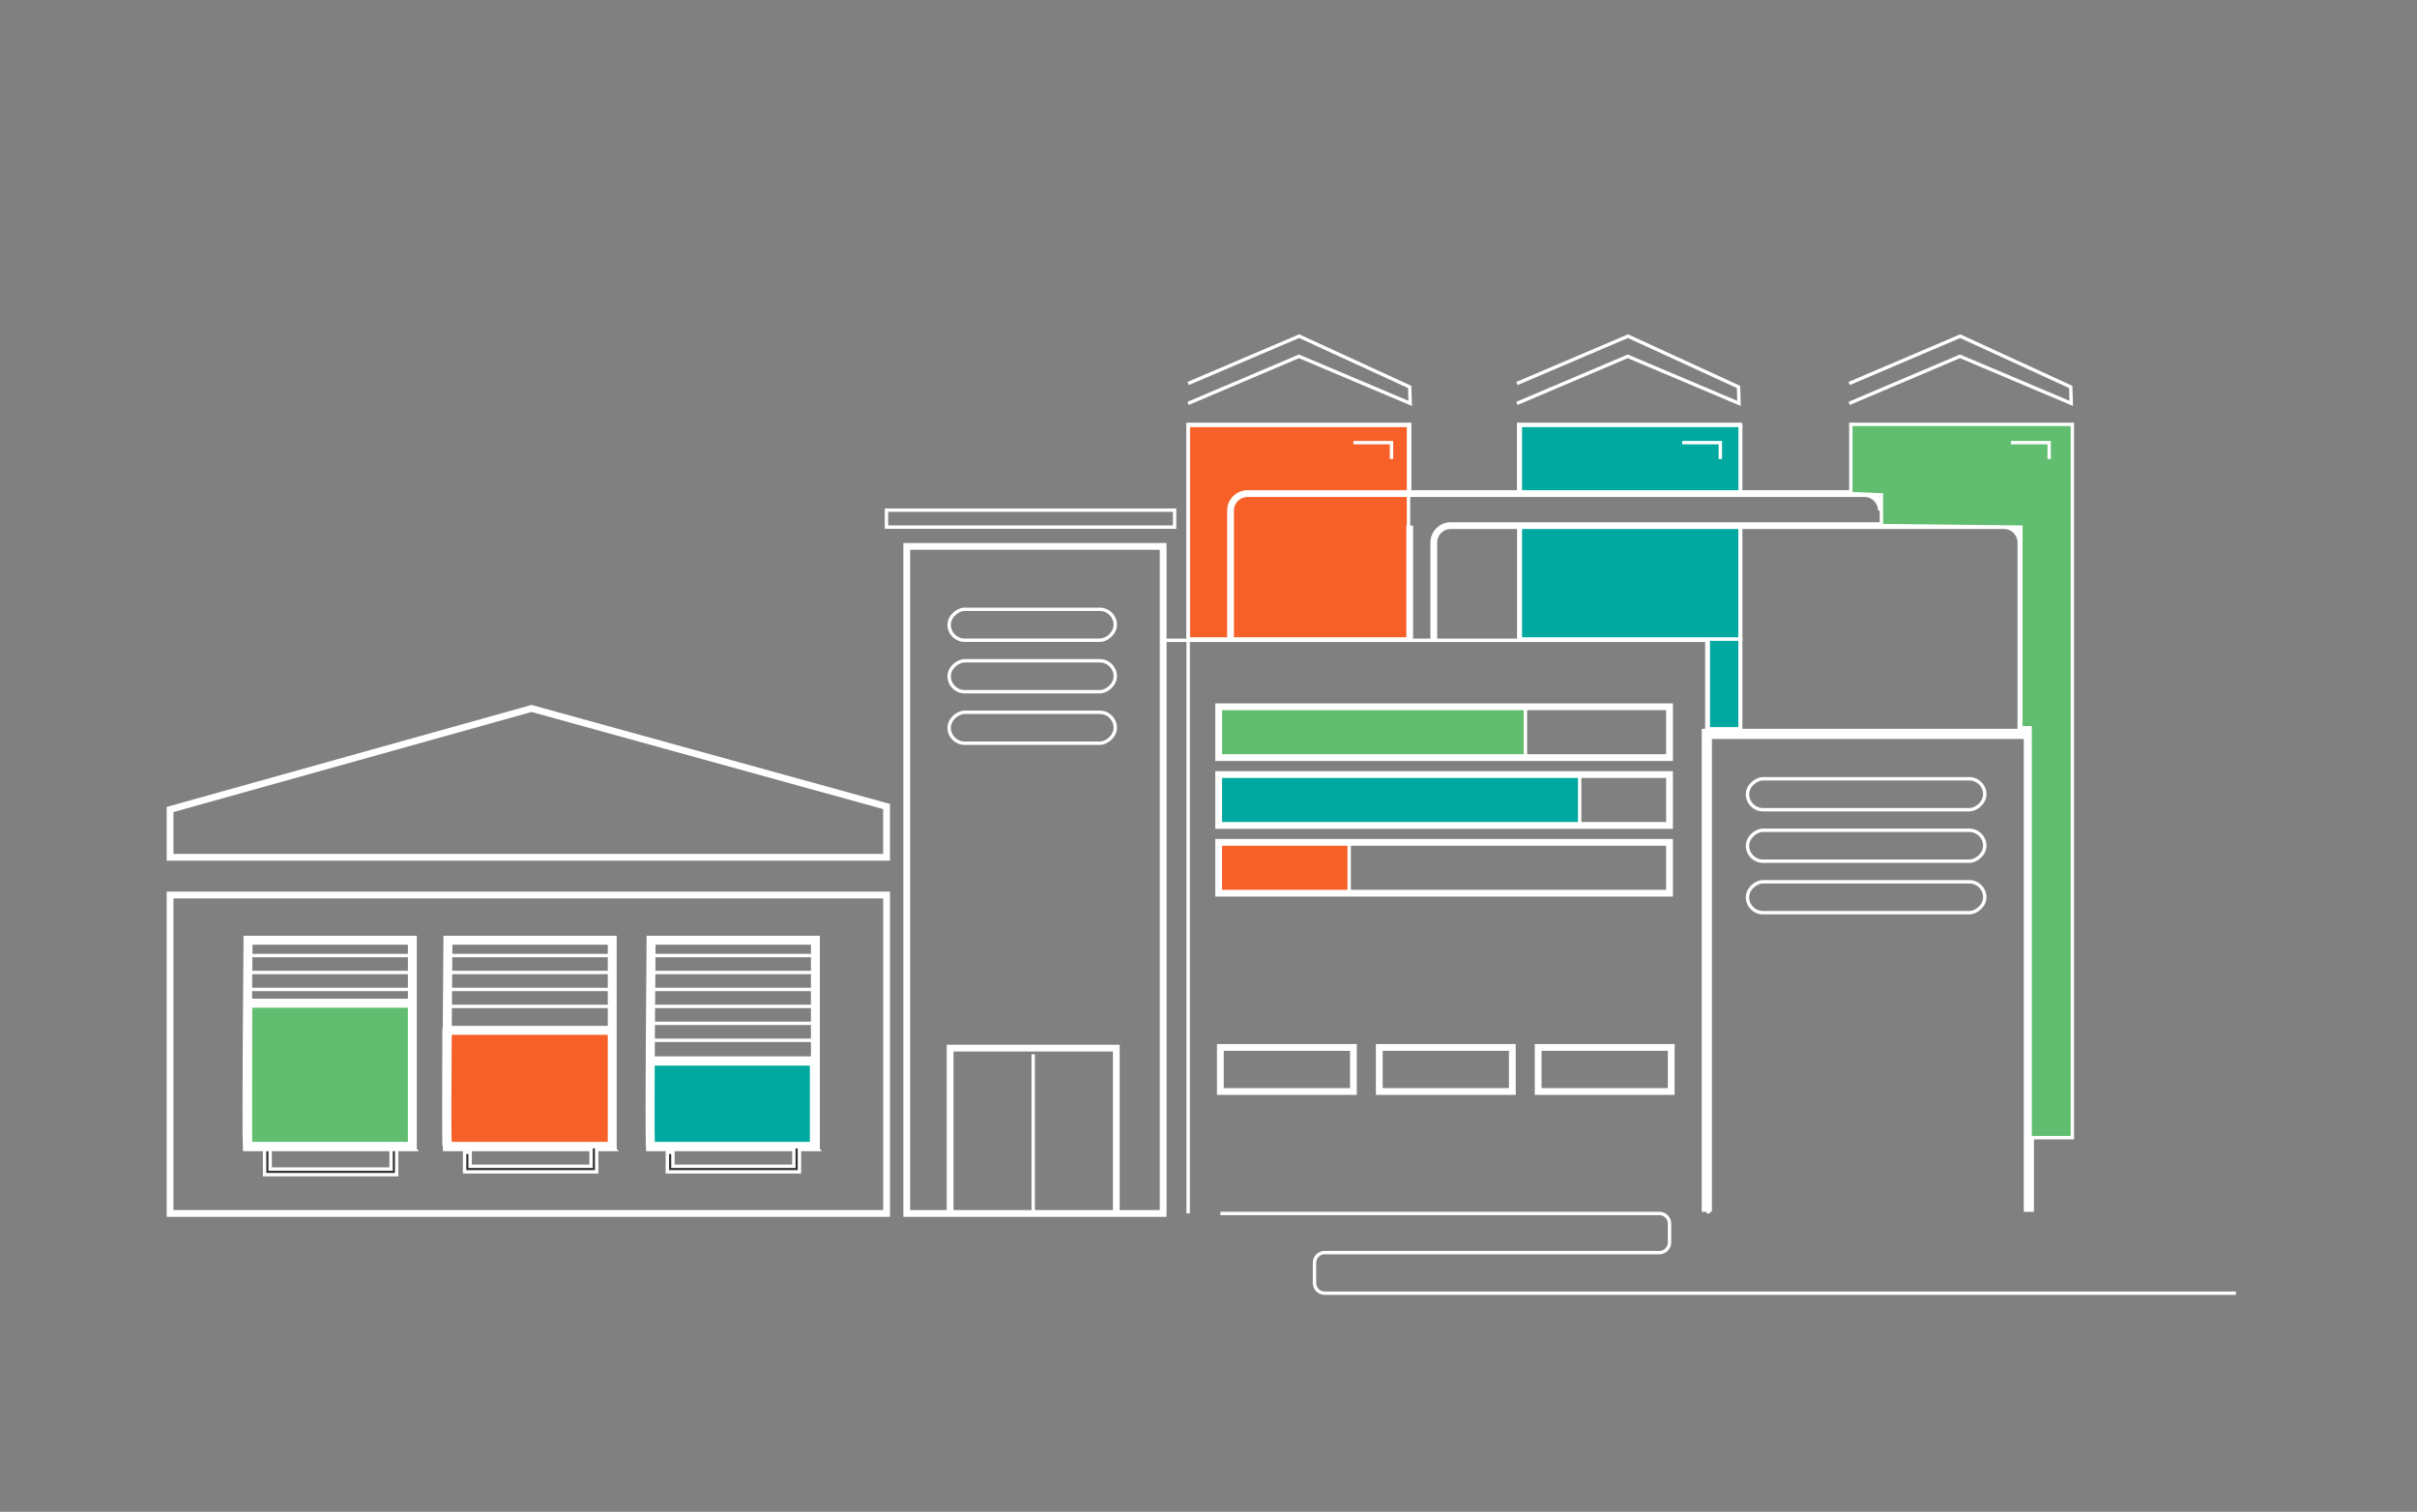 <?xml version="1.0" encoding="UTF-8"?>
<svg id="Layer_1" data-name="Layer 1" xmlns="http://www.w3.org/2000/svg" viewBox="0 0 713 446">
  <rect x="0" y="0" width="713" height="446" fill="#808080" stroke="none"/>
  <defs>
    <style>
      .cls-1 {
        fill: #f76028;
      }

      .cls-1, .cls-2, .cls-3, .cls-4, .cls-5, .cls-6, .cls-7, .cls-8 {
        stroke: #fff;
        stroke-miterlimit: 10;
      }

      .cls-2 {
        fill: #61bd6f;
      }

      .cls-3, .cls-4, .cls-5 {
        fill: none;
      }

      .cls-4 {
        stroke-width: 3px;
      }

      .cls-5 {
        stroke-width: 2px;
      }

      .cls-6 {
        fill: #fff;
      }

      .cls-7 {
        fill: #333232;
      }

      .cls-8 {
        fill: #00a99f;
      }
    </style>
  </defs>
  <rect class="cls-8" x="503.5" y="188.5" width="10" height="26.5"/>
  <rect class="cls-8" x="359.5" y="228.5" width="106.5" height="15"/>
  <rect class="cls-1" x="359.5" y="248.5" width="38.5" height="15"/>
  <rect class="cls-2" x="359.5" y="208.5" width="90.5" height="15"/>
  <g>
    <rect class="cls-8" x="448.5" y="155" width="65" height="33.5"/>
    <rect class="cls-8" x="448.5" y="125.5" width="65" height="20.5"/>
  </g>
  <rect class="cls-1" x="350.5" y="125.5" width="65" height="63"/>
  <rect class="cls-8" x="192.35" y="313.87" width="47.06" height="23.53"/>
  <rect class="cls-1" x="131" y="303.9" width="49.06" height="33.49"/>
  <rect class="cls-2" x="73.87" y="296.15" width="47.06" height="41.25"/>
  <path class="cls-6" d="M122.46,339.12h-50.28l-.04-.78c-.3-6.05.18-58.73.2-60.97v-.82h50.11v62.56ZM73.76,337.47h47.06v-59.27h-46.83c-.06,6.6-.45,51.02-.23,59.27Z"/>
  <path class="cls-6" d="M241.36,339.12h-50.28l-.04-.78c-.3-6.05.18-58.73.2-60.97v-.82h50.11v62.56ZM192.66,337.47h47.06v-59.27h-46.83c-.06,6.6-.45,51.02-.23,59.27Z"/>
  <path class="cls-6" d="M181.43,339.12h-50.28l-.04-.78c-.3-6.05.18-58.73.2-60.97v-.82h50.11v62.56ZM132.73,337.47h47.06v-59.27h-46.83c-.06,6.6-.45,51.02-.23,59.27Z"/>
  <rect class="cls-6" x="191.45" y="312.13" width="49.39" height="1.65"/>
  <polygon class="cls-7" points="117.01 346.53 78.05 346.53 78.05 339.12 79.7 339.12 79.7 344.88 115.37 344.88 115.37 339.12 117.01 339.12 117.01 346.53"/>
  <polygon class="cls-7" points="176.01 345.7 137.05 345.7 137.05 339.94 138.69 339.94 138.69 344.06 174.36 344.06 174.36 338.29 176.01 338.29 176.01 345.7"/>
  <polygon class="cls-7" points="235.83 345.7 196.86 345.7 196.86 339.94 198.51 339.94 198.51 344.06 234.18 344.06 234.18 338.29 235.83 338.29 235.83 345.7"/>
  <rect class="cls-5" x="50.17" y="264.04" width="211.37" height="93.94"/>
  <polygon class="cls-5" points="50.17 252.91 261.53 252.91 261.53 237.93 156.8 209 50.17 238.81 50.17 252.91"/>
  <rect class="cls-5" x="267.49" y="161.19" width="75.64" height="196.79"/>
  <polyline class="cls-5" points="329.3 357.98 329.3 309.2 280.28 309.2 280.28 357.98"/>
  <polyline class="cls-3" points="343.13 188.89 503.94 188.89 503.94 357.98"/>
  <rect class="cls-5" x="359.5" y="208.5" width="133" height="15"/>
  <rect class="cls-5" x="359.5" y="228.5" width="133" height="15"/>
  <rect class="cls-5" x="359.5" y="248.5" width="133" height="15"/>
  <path class="cls-5" d="M363,188.89v-38.27c0-2.76,2.24-5,5-5h182c2.76,0,5,2.24,5,5"/>
  <path class="cls-5" d="M596.15,216.89v-56.83c0-2.76-2.24-5-5-5h-163.19c-2.76,0-5,2.24-5,5v28.83"/>
  <rect class="cls-6" x="131.45" y="303.13" width="49.39" height="1.65"/>
  <rect class="cls-6" x="72.45" y="295.13" width="49.39" height="1.65"/>
  <line class="cls-3" x1="73.69" y1="291.89" x2="120.81" y2="291.89"/>
  <line class="cls-3" x1="73.69" y1="286.89" x2="120.81" y2="286.89"/>
  <line class="cls-3" x1="73.69" y1="281.89" x2="120.81" y2="281.89"/>
  <line class="cls-3" x1="132.69" y1="291.89" x2="179.81" y2="291.89"/>
  <line class="cls-3" x1="132.69" y1="286.89" x2="179.81" y2="286.89"/>
  <line class="cls-3" x1="132.69" y1="281.89" x2="179.81" y2="281.89"/>
  <line class="cls-3" x1="192.69" y1="291.89" x2="239.81" y2="291.89"/>
  <line class="cls-3" x1="192.69" y1="286.89" x2="239.81" y2="286.89"/>
  <line class="cls-3" x1="192.69" y1="281.89" x2="239.81" y2="281.89"/>
  <line class="cls-3" x1="192.69" y1="306.89" x2="239.81" y2="306.89"/>
  <line class="cls-3" x1="192.69" y1="301.89" x2="239.81" y2="301.89"/>
  <line class="cls-3" x1="192.69" y1="296.89" x2="239.81" y2="296.89"/>
  <line class="cls-3" x1="132.69" y1="296.89" x2="179.81" y2="296.89"/>
  <line class="cls-3" x1="304.79" y1="357.98" x2="304.79" y2="311.01"/>
  <polyline class="cls-4" points="503.5 357.5 503.5 216.5 598.5 216.5 598.5 357.5"/>
  <line class="cls-5" x1="415.85" y1="188.89" x2="415.85" y2="155.06"/>
  <polyline class="cls-3" points="415.85 145.62 415.85 125.19 350.5 125.19 350.5 172.5 350.5 357.98"/>
  <line class="cls-3" x1="448.02" y1="188.89" x2="448.02" y2="155.06"/>
  <polyline class="cls-3" points="447.98 145.62 447.98 125.19 513.34 125.19 513.34 145.62"/>
  <line class="cls-3" x1="513.3" y1="155.06" x2="513.3" y2="216"/>
  <polyline class="cls-3" points="350.5 119 383.18 105.12 416 119 415.85 114.15 383.25 99.17 350.5 113.13"/>
  <polyline class="cls-3" points="447.5 119 480.18 105.12 513 119 512.85 114.15 480.25 99.17 447.5 113.13"/>
  <rect class="cls-5" x="360" y="309" width="39.25" height="13"/>
  <rect class="cls-5" x="406.88" y="309" width="39.25" height="13"/>
  <rect class="cls-5" x="453.75" y="309" width="39.25" height="13"/>
  <polygon class="cls-2" points="611.34 335.62 611.34 125.19 545.98 125.19 545.98 145.62 555 146 555 155.06 596.15 155.5 596.15 214.69 598.87 214.69 598.87 335.62 611.34 335.62"/>
  <polyline class="cls-3" points="545.5 119 578.18 105.12 611 119 610.85 114.15 578.25 99.17 545.5 113.13"/>
  <path class="cls-3" d="M360,357.98h129.5c1.66,0,3,1.34,3,3v5.55c0,1.66-1.34,3-3,3h-98.73c-1.66,0-3,1.34-3,3v5.97c0,1.66,1.34,3,3,3h268.79"/>
  <polyline class="cls-3" points="399.25 130.58 410.49 130.58 410.49 135.41"/>
  <polyline class="cls-3" points="496.25 130.58 507.49 130.58 507.49 135.41"/>
  <polyline class="cls-3" points="593.25 130.58 604.49 130.58 604.49 135.41"/>
  <rect class="cls-3" x="261.5" y="150.5" width="85" height="5"/>
  <rect class="cls-3" x="299.94" y="190.19" width="9.12" height="49" rx="4.56" ry="4.56" transform="translate(89.81 519.19) rotate(-90)"/>
  <rect class="cls-3" x="299.94" y="175" width="9.12" height="49" rx="4.56" ry="4.56" transform="translate(105 504) rotate(-90)"/>
  <rect class="cls-3" x="299.94" y="159.81" width="9.12" height="49" rx="4.56" ry="4.56" transform="translate(120.19 488.81) rotate(-90)"/>
  <rect class="cls-3" x="545.94" y="229.69" width="9.12" height="70" rx="4.56" ry="4.56" transform="translate(285.81 815.19) rotate(-90)"/>
  <rect class="cls-3" x="545.94" y="214.5" width="9.12" height="70" rx="4.56" ry="4.56" transform="translate(301 800) rotate(-90)"/>
  <rect class="cls-3" x="545.94" y="199.31" width="9.12" height="70" rx="4.56" ry="4.56" transform="translate(316.19 784.81) rotate(-90)"/>
</svg>
